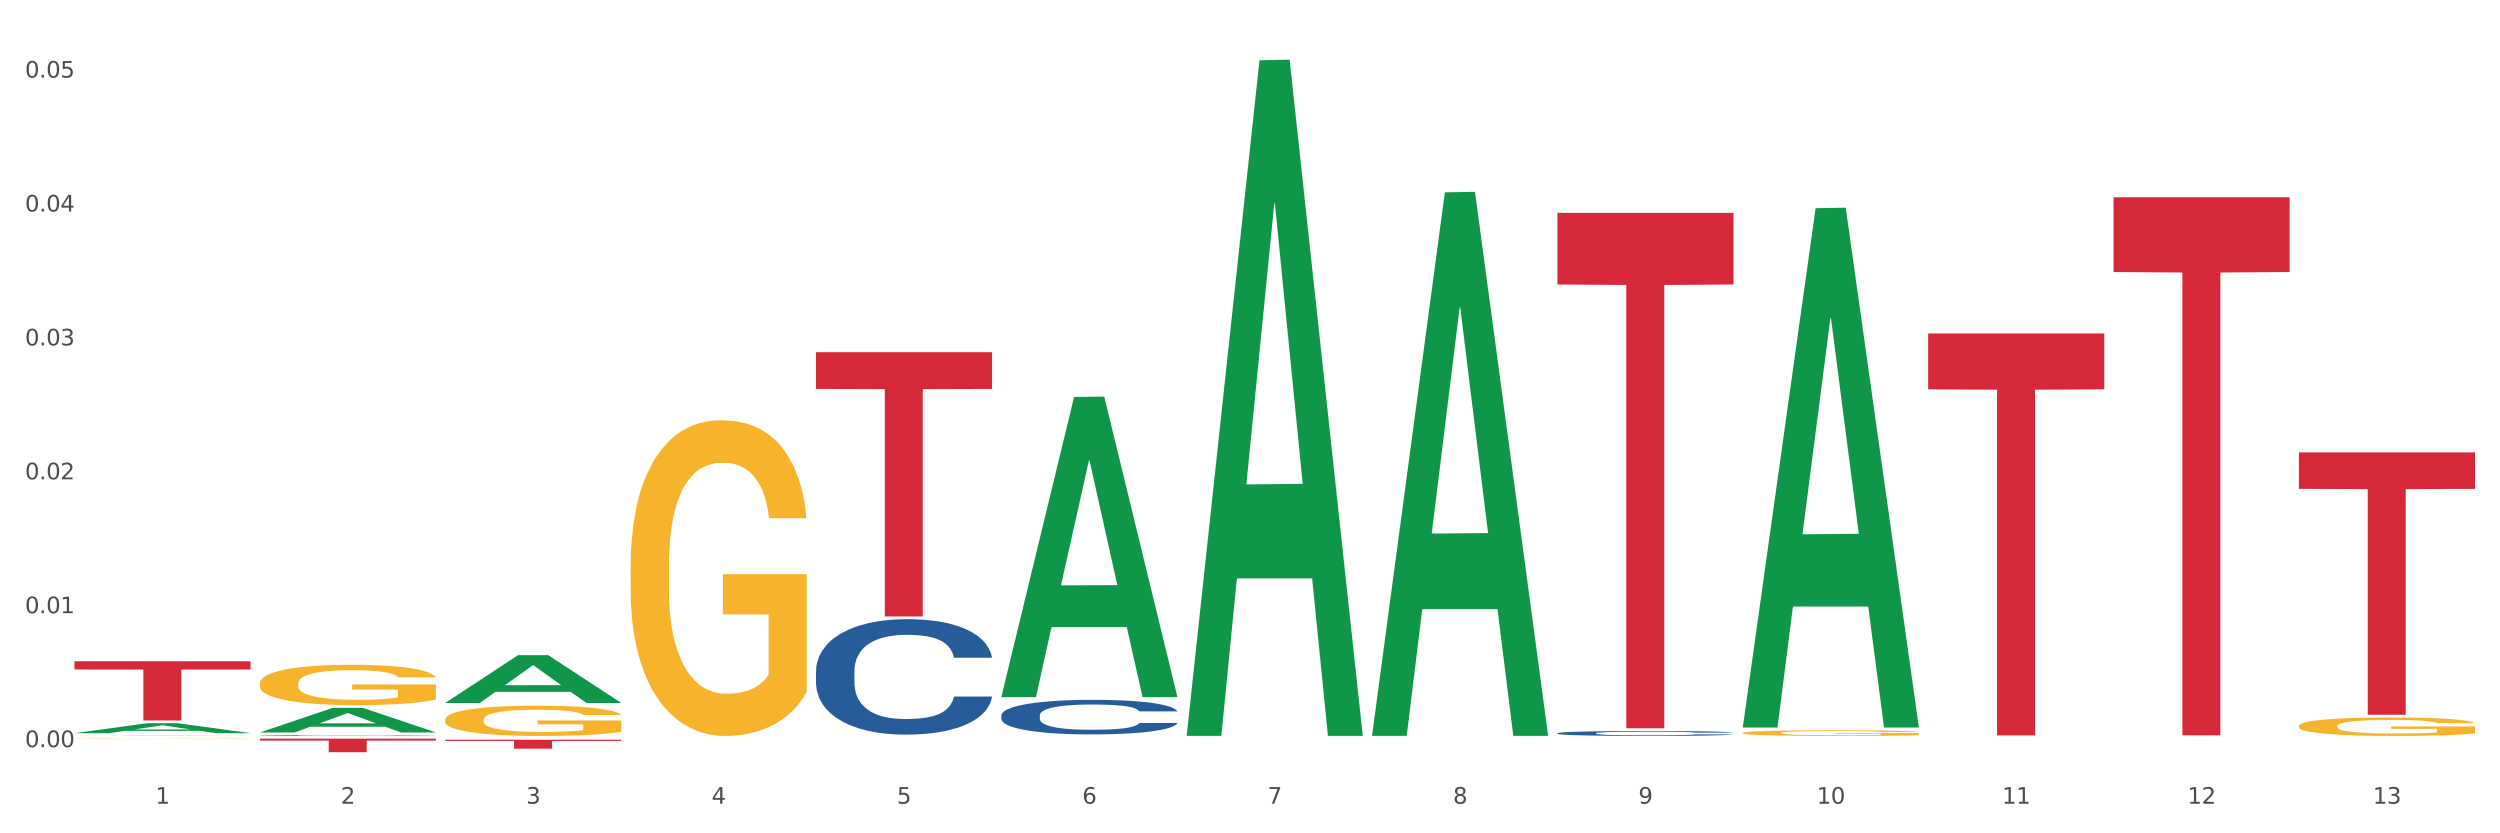 <?xml version="1.0" encoding="utf-8" standalone="no"?>
<!DOCTYPE svg PUBLIC "-//W3C//DTD SVG 1.1//EN"
  "http://www.w3.org/Graphics/SVG/1.1/DTD/svg11.dtd">
<svg xmlns:xlink="http://www.w3.org/1999/xlink" width="1080pt" height="360pt" viewBox="0 0 1080 360" xmlns="http://www.w3.org/2000/svg" version="1.1">
 <rect x="0" y="0" width="1080" height="360" fill="#333333" stroke="none"/>
 <defs>
  <style type="text/css">*{stroke-linejoin: round; stroke-linecap: butt}</style>
 </defs>
 <g id="figure_1">
  <g id="patch_1">
   <path d="M 0 360 
L 1080 360 
L 1080 0 
L 0 0 
z
" style="fill: #ffffff; stroke: #ffffff; stroke-linejoin: miter"/>
  </g>
  <g id="axes_1">
   <g id="matplotlib.axis_1">
    <g id="xtick_1">
     <g id="text_1">
      <!-- 1 -->
      <g style="fill: #4d4d4d" transform="translate(67.159 347.204) scale(0.096 -0.096)">
       <defs>
        <path id="DejaVuSans-31" d="M 794 531 
L 1825 531 
L 1825 4091 
L 703 3866 
L 703 4441 
L 1819 4666 
L 2450 4666 
L 2450 531 
L 3481 531 
L 3481 0 
L 794 0 
L 794 531 
z
" transform="scale(0.016)"/>
       </defs>
       <use xlink:href="#DejaVuSans-31"/>
      </g>
     </g>
    </g>
    <g id="xtick_2">
     <g id="text_2">
      <!-- 2 -->
      <g style="fill: #4d4d4d" transform="translate(147.238 347.204) scale(0.096 -0.096)">
       <defs>
        <path id="DejaVuSans-32" d="M 1228 531 
L 3431 531 
L 3431 0 
L 469 0 
L 469 531 
Q 828 903 1448 1529 
Q 2069 2156 2228 2338 
Q 2531 2678 2651 2914 
Q 2772 3150 2772 3378 
Q 2772 3750 2511 3984 
Q 2250 4219 1831 4219 
Q 1534 4219 1204 4116 
Q 875 4013 500 3803 
L 500 4441 
Q 881 4594 1212 4672 
Q 1544 4750 1819 4750 
Q 2544 4750 2975 4387 
Q 3406 4025 3406 3419 
Q 3406 3131 3298 2873 
Q 3191 2616 2906 2266 
Q 2828 2175 2409 1742 
Q 1991 1309 1228 531 
z
" transform="scale(0.016)"/>
       </defs>
       <use xlink:href="#DejaVuSans-32"/>
      </g>
     </g>
    </g>
    <g id="xtick_3">
     <g id="text_3">
      <!-- 3 -->
      <g style="fill: #4d4d4d" transform="translate(227.317 347.204) scale(0.096 -0.096)">
       <defs>
        <path id="DejaVuSans-33" d="M 2597 2516 
Q 3050 2419 3304 2112 
Q 3559 1806 3559 1356 
Q 3559 666 3084 287 
Q 2609 -91 1734 -91 
Q 1441 -91 1130 -33 
Q 819 25 488 141 
L 488 750 
Q 750 597 1062 519 
Q 1375 441 1716 441 
Q 2309 441 2620 675 
Q 2931 909 2931 1356 
Q 2931 1769 2642 2001 
Q 2353 2234 1838 2234 
L 1294 2234 
L 1294 2753 
L 1863 2753 
Q 2328 2753 2575 2939 
Q 2822 3125 2822 3475 
Q 2822 3834 2567 4026 
Q 2313 4219 1838 4219 
Q 1578 4219 1281 4162 
Q 984 4106 628 3988 
L 628 4550 
Q 988 4650 1302 4700 
Q 1616 4750 1894 4750 
Q 2613 4750 3031 4423 
Q 3450 4097 3450 3541 
Q 3450 3153 3228 2886 
Q 3006 2619 2597 2516 
z
" transform="scale(0.016)"/>
       </defs>
       <use xlink:href="#DejaVuSans-33"/>
      </g>
     </g>
    </g>
    <g id="xtick_4">
     <g id="text_4">
      <!-- 4 -->
      <g style="fill: #4d4d4d" transform="translate(307.396 347.204) scale(0.096 -0.096)">
       <defs>
        <path id="DejaVuSans-34" d="M 2419 4116 
L 825 1625 
L 2419 1625 
L 2419 4116 
z
M 2253 4666 
L 3047 4666 
L 3047 1625 
L 3713 1625 
L 3713 1100 
L 3047 1100 
L 3047 0 
L 2419 0 
L 2419 1100 
L 313 1100 
L 313 1709 
L 2253 4666 
z
" transform="scale(0.016)"/>
       </defs>
       <use xlink:href="#DejaVuSans-34"/>
      </g>
     </g>
    </g>
    <g id="xtick_5">
     <g id="text_5">
      <!-- 5 -->
      <g style="fill: #4d4d4d" transform="translate(387.475 347.204) scale(0.096 -0.096)">
       <defs>
        <path id="DejaVuSans-35" d="M 691 4666 
L 3169 4666 
L 3169 4134 
L 1269 4134 
L 1269 2991 
Q 1406 3038 1543 3061 
Q 1681 3084 1819 3084 
Q 2600 3084 3056 2656 
Q 3513 2228 3513 1497 
Q 3513 744 3044 326 
Q 2575 -91 1722 -91 
Q 1428 -91 1123 -41 
Q 819 9 494 109 
L 494 744 
Q 775 591 1075 516 
Q 1375 441 1709 441 
Q 2250 441 2565 725 
Q 2881 1009 2881 1497 
Q 2881 1984 2565 2268 
Q 2250 2553 1709 2553 
Q 1456 2553 1204 2497 
Q 953 2441 691 2322 
L 691 4666 
z
" transform="scale(0.016)"/>
       </defs>
       <use xlink:href="#DejaVuSans-35"/>
      </g>
     </g>
    </g>
    <g id="xtick_6">
     <g id="text_6">
      <!-- 6 -->
      <g style="fill: #4d4d4d" transform="translate(467.554 347.204) scale(0.096 -0.096)">
       <defs>
        <path id="DejaVuSans-36" d="M 2113 2584 
Q 1688 2584 1439 2293 
Q 1191 2003 1191 1497 
Q 1191 994 1439 701 
Q 1688 409 2113 409 
Q 2538 409 2786 701 
Q 3034 994 3034 1497 
Q 3034 2003 2786 2293 
Q 2538 2584 2113 2584 
z
M 3366 4563 
L 3366 3988 
Q 3128 4100 2886 4159 
Q 2644 4219 2406 4219 
Q 1781 4219 1451 3797 
Q 1122 3375 1075 2522 
Q 1259 2794 1537 2939 
Q 1816 3084 2150 3084 
Q 2853 3084 3261 2657 
Q 3669 2231 3669 1497 
Q 3669 778 3244 343 
Q 2819 -91 2113 -91 
Q 1303 -91 875 529 
Q 447 1150 447 2328 
Q 447 3434 972 4092 
Q 1497 4750 2381 4750 
Q 2619 4750 2861 4703 
Q 3103 4656 3366 4563 
z
" transform="scale(0.016)"/>
       </defs>
       <use xlink:href="#DejaVuSans-36"/>
      </g>
     </g>
    </g>
    <g id="xtick_7">
     <g id="text_7">
      <!-- 7 -->
      <g style="fill: #4d4d4d" transform="translate(547.634 347.204) scale(0.096 -0.096)">
       <defs>
        <path id="DejaVuSans-37" d="M 525 4666 
L 3525 4666 
L 3525 4397 
L 1831 0 
L 1172 0 
L 2766 4134 
L 525 4134 
L 525 4666 
z
" transform="scale(0.016)"/>
       </defs>
       <use xlink:href="#DejaVuSans-37"/>
      </g>
     </g>
    </g>
    <g id="xtick_8">
     <g id="text_8">
      <!-- 8 -->
      <g style="fill: #4d4d4d" transform="translate(627.713 347.204) scale(0.096 -0.096)">
       <defs>
        <path id="DejaVuSans-38" d="M 2034 2216 
Q 1584 2216 1326 1975 
Q 1069 1734 1069 1313 
Q 1069 891 1326 650 
Q 1584 409 2034 409 
Q 2484 409 2743 651 
Q 3003 894 3003 1313 
Q 3003 1734 2745 1975 
Q 2488 2216 2034 2216 
z
M 1403 2484 
Q 997 2584 770 2862 
Q 544 3141 544 3541 
Q 544 4100 942 4425 
Q 1341 4750 2034 4750 
Q 2731 4750 3128 4425 
Q 3525 4100 3525 3541 
Q 3525 3141 3298 2862 
Q 3072 2584 2669 2484 
Q 3125 2378 3379 2068 
Q 3634 1759 3634 1313 
Q 3634 634 3220 271 
Q 2806 -91 2034 -91 
Q 1263 -91 848 271 
Q 434 634 434 1313 
Q 434 1759 690 2068 
Q 947 2378 1403 2484 
z
M 1172 3481 
Q 1172 3119 1398 2916 
Q 1625 2713 2034 2713 
Q 2441 2713 2670 2916 
Q 2900 3119 2900 3481 
Q 2900 3844 2670 4047 
Q 2441 4250 2034 4250 
Q 1625 4250 1398 4047 
Q 1172 3844 1172 3481 
z
" transform="scale(0.016)"/>
       </defs>
       <use xlink:href="#DejaVuSans-38"/>
      </g>
     </g>
    </g>
    <g id="xtick_9">
     <g id="text_9">
      <!-- 9 -->
      <g style="fill: #4d4d4d" transform="translate(707.792 347.204) scale(0.096 -0.096)">
       <defs>
        <path id="DejaVuSans-39" d="M 703 97 
L 703 672 
Q 941 559 1184 500 
Q 1428 441 1663 441 
Q 2288 441 2617 861 
Q 2947 1281 2994 2138 
Q 2813 1869 2534 1725 
Q 2256 1581 1919 1581 
Q 1219 1581 811 2004 
Q 403 2428 403 3163 
Q 403 3881 828 4315 
Q 1253 4750 1959 4750 
Q 2769 4750 3195 4129 
Q 3622 3509 3622 2328 
Q 3622 1225 3098 567 
Q 2575 -91 1691 -91 
Q 1453 -91 1209 -44 
Q 966 3 703 97 
z
M 1959 2075 
Q 2384 2075 2632 2365 
Q 2881 2656 2881 3163 
Q 2881 3666 2632 3958 
Q 2384 4250 1959 4250 
Q 1534 4250 1286 3958 
Q 1038 3666 1038 3163 
Q 1038 2656 1286 2365 
Q 1534 2075 1959 2075 
z
" transform="scale(0.016)"/>
       </defs>
       <use xlink:href="#DejaVuSans-39"/>
      </g>
     </g>
    </g>
    <g id="xtick_10">
     <g id="text_10">
      <!-- 10 -->
      <g style="fill: #4d4d4d" transform="translate(784.817 347.204) scale(0.096 -0.096)">
       <defs>
        <path id="DejaVuSans-30" d="M 2034 4250 
Q 1547 4250 1301 3770 
Q 1056 3291 1056 2328 
Q 1056 1369 1301 889 
Q 1547 409 2034 409 
Q 2525 409 2770 889 
Q 3016 1369 3016 2328 
Q 3016 3291 2770 3770 
Q 2525 4250 2034 4250 
z
M 2034 4750 
Q 2819 4750 3233 4129 
Q 3647 3509 3647 2328 
Q 3647 1150 3233 529 
Q 2819 -91 2034 -91 
Q 1250 -91 836 529 
Q 422 1150 422 2328 
Q 422 3509 836 4129 
Q 1250 4750 2034 4750 
z
" transform="scale(0.016)"/>
       </defs>
       <use xlink:href="#DejaVuSans-31"/>
       <use xlink:href="#DejaVuSans-30" transform="translate(63.623 0)"/>
      </g>
     </g>
    </g>
    <g id="xtick_11">
     <g id="text_11">
      <!-- 11 -->
      <g style="fill: #4d4d4d" transform="translate(864.896 347.204) scale(0.096 -0.096)">
       <use xlink:href="#DejaVuSans-31"/>
       <use xlink:href="#DejaVuSans-31" transform="translate(63.623 0)"/>
      </g>
     </g>
    </g>
    <g id="xtick_12">
     <g id="text_12">
      <!-- 12 -->
      <g style="fill: #4d4d4d" transform="translate(944.975 347.204) scale(0.096 -0.096)">
       <use xlink:href="#DejaVuSans-31"/>
       <use xlink:href="#DejaVuSans-32" transform="translate(63.623 0)"/>
      </g>
     </g>
    </g>
    <g id="xtick_13">
     <g id="text_13">
      <!-- 13 -->
      <g style="fill: #4d4d4d" transform="translate(1025.054 347.204) scale(0.096 -0.096)">
       <use xlink:href="#DejaVuSans-31"/>
       <use xlink:href="#DejaVuSans-33" transform="translate(63.623 0)"/>
      </g>
     </g>
    </g>
    <g id="xtick_14"/>
    <g id="xtick_15"/>
    <g id="xtick_16"/>
    <g id="xtick_17"/>
    <g id="xtick_18"/>
    <g id="xtick_19"/>
    <g id="xtick_20"/>
    <g id="xtick_21"/>
    <g id="xtick_22"/>
    <g id="xtick_23"/>
    <g id="xtick_24"/>
    <g id="xtick_25"/>
   </g>
   <g id="matplotlib.axis_2">
    <g id="ytick_1">
     <g id="text_14">
      <!-- 0.00 -->
      <g style="fill: #4d4d4d" transform="translate(10.8 322.761) scale(0.096 -0.096)">
       <defs>
        <path id="DejaVuSans-2e" d="M 684 794 
L 1344 794 
L 1344 0 
L 684 0 
L 684 794 
z
" transform="scale(0.016)"/>
       </defs>
       <use xlink:href="#DejaVuSans-30"/>
       <use xlink:href="#DejaVuSans-2e" transform="translate(63.623 0)"/>
       <use xlink:href="#DejaVuSans-30" transform="translate(95.41 0)"/>
       <use xlink:href="#DejaVuSans-30" transform="translate(159.033 0)"/>
      </g>
     </g>
    </g>
    <g id="ytick_2">
     <g id="text_15">
      <!-- 0.01 -->
      <g style="fill: #4d4d4d" transform="translate(10.8 264.915) scale(0.096 -0.096)">
       <use xlink:href="#DejaVuSans-30"/>
       <use xlink:href="#DejaVuSans-2e" transform="translate(63.623 0)"/>
       <use xlink:href="#DejaVuSans-30" transform="translate(95.41 0)"/>
       <use xlink:href="#DejaVuSans-31" transform="translate(159.033 0)"/>
      </g>
     </g>
    </g>
    <g id="ytick_3">
     <g id="text_16">
      <!-- 0.02 -->
      <g style="fill: #4d4d4d" transform="translate(10.8 207.07) scale(0.096 -0.096)">
       <use xlink:href="#DejaVuSans-30"/>
       <use xlink:href="#DejaVuSans-2e" transform="translate(63.623 0)"/>
       <use xlink:href="#DejaVuSans-30" transform="translate(95.41 0)"/>
       <use xlink:href="#DejaVuSans-32" transform="translate(159.033 0)"/>
      </g>
     </g>
    </g>
    <g id="ytick_4">
     <g id="text_17">
      <!-- 0.03 -->
      <g style="fill: #4d4d4d" transform="translate(10.8 149.225) scale(0.096 -0.096)">
       <use xlink:href="#DejaVuSans-30"/>
       <use xlink:href="#DejaVuSans-2e" transform="translate(63.623 0)"/>
       <use xlink:href="#DejaVuSans-30" transform="translate(95.41 0)"/>
       <use xlink:href="#DejaVuSans-33" transform="translate(159.033 0)"/>
      </g>
     </g>
    </g>
    <g id="ytick_5">
     <g id="text_18">
      <!-- 0.04 -->
      <g style="fill: #4d4d4d" transform="translate(10.8 91.379) scale(0.096 -0.096)">
       <use xlink:href="#DejaVuSans-30"/>
       <use xlink:href="#DejaVuSans-2e" transform="translate(63.623 0)"/>
       <use xlink:href="#DejaVuSans-30" transform="translate(95.41 0)"/>
       <use xlink:href="#DejaVuSans-34" transform="translate(159.033 0)"/>
      </g>
     </g>
    </g>
    <g id="ytick_6">
     <g id="text_19">
      <!-- 0.05 -->
      <g style="fill: #4d4d4d" transform="translate(10.8 33.534) scale(0.096 -0.096)">
       <use xlink:href="#DejaVuSans-30"/>
       <use xlink:href="#DejaVuSans-2e" transform="translate(63.623 0)"/>
       <use xlink:href="#DejaVuSans-30" transform="translate(95.41 0)"/>
       <use xlink:href="#DejaVuSans-35" transform="translate(159.033 0)"/>
      </g>
     </g>
    </g>
    <g id="ytick_7"/>
    <g id="ytick_8"/>
    <g id="ytick_9"/>
    <g id="ytick_10"/>
    <g id="ytick_11"/>
   </g>
   <g id="PolyCollection_1">
    <path d="M 32.175 316.726 
L 32.253 316.722 
L 63.625 312.416 
L 76.644 312.412 
L 108.25 316.734 
L 93.192 316.734 
L 86.369 315.727 
L 53.978 315.727 
L 53.743 315.744 
L 47.155 316.734 
L 32.175 316.734 
L 32.175 316.726 
L 58.056 315.127 
L 82.291 315.123 
L 70.291 313.333 
L 70.134 313.325 
L 69.977 313.337 
L 57.978 315.123 
L 58.056 315.127 
L 32.175 316.726 
z
" clip-path="url(#p68b2598560)" style="fill: #109648"/>
    <path d="M 112.254 317.755 
L 112.344 317.755 
L 112.344 317.746 
L 112.614 317.734 
L 113.603 317.713 
L 114.862 317.697 
L 117.02 317.678 
L 118.189 317.67 
L 119.718 317.661 
L 122.865 317.646 
L 126.462 317.634 
L 128.98 317.627 
L 130.868 317.623 
L 135.095 317.615 
L 137.523 317.612 
L 140.04 317.609 
L 142.199 317.607 
L 145.796 317.605 
L 148.673 317.604 
L 152 317.604 
L 154.788 317.604 
L 158.475 317.605 
L 163.87 317.609 
L 165.938 317.611 
L 168.726 317.615 
L 171.604 317.62 
L 173.942 317.625 
L 176.639 317.632 
L 179.427 317.641 
L 182.125 317.653 
L 184.013 317.663 
L 185.542 317.675 
L 186.891 317.689 
L 187.88 317.704 
L 188.329 317.716 
L 171.873 317.716 
L 171.424 317.705 
L 170.525 317.693 
L 169.625 317.684 
L 168.636 317.678 
L 167.107 317.67 
L 165.759 317.665 
L 163.51 317.659 
L 161.442 317.655 
L 159.734 317.653 
L 157.665 317.651 
L 153.259 317.65 
L 150.112 317.65 
L 148.134 317.65 
L 145.706 317.652 
L 143.637 317.654 
L 141.209 317.658 
L 139.321 317.662 
L 137.433 317.667 
L 136.354 317.671 
L 134.735 317.677 
L 133.656 317.683 
L 132.217 317.692 
L 131.408 317.699 
L 129.969 317.717 
L 129.34 317.729 
L 129.07 317.738 
L 128.89 317.748 
L 128.89 317.796 
L 129.43 317.818 
L 129.879 317.827 
L 130.599 317.837 
L 131.947 317.851 
L 133.926 317.864 
L 135.994 317.873 
L 137.702 317.879 
L 139.321 317.884 
L 140.94 317.887 
L 142.918 317.89 
L 144.537 317.892 
L 146.965 317.894 
L 149.842 317.895 
L 152.09 317.895 
L 156.676 317.893 
L 158.745 317.892 
L 160.723 317.889 
L 162.881 317.886 
L 164.59 317.882 
L 165.579 317.88 
L 167.197 317.874 
L 168.456 317.868 
L 169.535 317.861 
L 170.255 317.854 
L 171.064 317.845 
L 171.694 317.835 
L 171.873 317.829 
L 188.329 317.829 
L 187.97 317.84 
L 187.34 317.851 
L 186.081 317.865 
L 185.092 317.874 
L 183.563 317.884 
L 181.945 317.892 
L 179.697 317.902 
L 177.628 317.909 
L 175.47 317.915 
L 173.132 317.921 
L 168.906 317.928 
L 167.377 317.931 
L 164.14 317.934 
L 161.622 317.936 
L 157.935 317.939 
L 154.158 317.94 
L 150.202 317.94 
L 146.695 317.939 
L 142.828 317.938 
L 140.4 317.936 
L 137.702 317.933 
L 134.555 317.929 
L 131.588 317.924 
L 128.8 317.917 
L 126.192 317.91 
L 123.764 317.902 
L 120.617 317.889 
L 118.279 317.876 
L 116.57 317.864 
L 115.401 317.854 
L 114.232 317.841 
L 113.603 317.832 
L 112.614 317.811 
L 112.254 317.791 
L 112.254 317.755 
z
" clip-path="url(#p68b2598560)" style="fill: #255c99"/>
    <path d="M 672.808 91.957 
L 748.883 91.957 
L 748.883 122.899 
L 718.958 123.109 
L 718.958 314.616 
L 702.553 314.616 
L 702.553 123.109 
L 672.808 122.899 
L 672.808 92.166 
L 672.808 91.957 
z
" clip-path="url(#p68b2598560)" style="fill: #d62839"/>
    <path d="M 352.492 152.138 
L 428.567 152.138 
L 428.567 168.003 
L 398.641 168.11 
L 398.641 266.306 
L 382.237 266.306 
L 382.237 168.11 
L 352.492 168.003 
L 352.492 152.245 
L 352.492 152.138 
z
" clip-path="url(#p68b2598560)" style="fill: #d62839"/>
    <path d="M 192.333 319.556 
L 268.408 319.556 
L 268.408 320.092 
L 238.483 320.096 
L 238.483 323.417 
L 222.078 323.417 
L 222.078 320.096 
L 192.333 320.092 
L 192.333 319.559 
L 192.333 319.556 
z
" clip-path="url(#p68b2598560)" style="fill: #d62839"/>
    <path d="M 112.254 319.113 
L 188.329 319.113 
L 188.329 319.925 
L 158.404 319.93 
L 158.404 324.95 
L 141.999 324.95 
L 141.999 319.93 
L 112.254 319.925 
L 112.254 319.119 
L 112.254 319.113 
z
" clip-path="url(#p68b2598560)" style="fill: #d62839"/>
    <path d="M 32.175 285.668 
L 108.25 285.668 
L 108.25 289.221 
L 78.325 289.245 
L 78.325 311.238 
L 61.92 311.238 
L 61.92 289.245 
L 32.175 289.221 
L 32.175 285.692 
L 32.175 285.668 
z
" clip-path="url(#p68b2598560)" style="fill: #d62839"/>
    <path d="M 993.125 313.638 
L 993.215 313.631 
L 993.215 313.368 
L 993.394 313.142 
L 994.292 312.594 
L 995.64 312.141 
L 996.628 311.9 
L 997.616 311.703 
L 998.783 311.506 
L 1000.22 311.301 
L 1002.825 311.002 
L 1004.442 310.848 
L 1006.418 310.688 
L 1010.01 310.454 
L 1012.615 310.322 
L 1015.31 310.213 
L 1019.711 310.081 
L 1022.585 310.023 
L 1025.639 309.979 
L 1029.321 309.95 
L 1032.105 309.943 
L 1038.213 309.965 
L 1043.422 310.03 
L 1045.937 310.081 
L 1049.171 310.169 
L 1050.877 310.228 
L 1053.662 310.344 
L 1056.536 310.498 
L 1058.512 310.629 
L 1061.476 310.878 
L 1063.721 311.126 
L 1065.787 311.433 
L 1066.865 311.644 
L 1067.673 311.842 
L 1068.392 312.068 
L 1069.11 312.426 
L 1052.943 312.426 
L 1052.314 312.17 
L 1051.326 311.929 
L 1049.889 311.696 
L 1048.632 311.549 
L 1046.476 311.367 
L 1044.5 311.25 
L 1042.434 311.162 
L 1039.92 311.089 
L 1037.944 311.053 
L 1035.159 311.024 
L 1029.68 311.031 
L 1025.998 311.089 
L 1023.483 311.162 
L 1021.866 311.228 
L 1020.429 311.301 
L 1018.813 311.403 
L 1016.926 311.557 
L 1015.579 311.696 
L 1014.232 311.871 
L 1013.154 312.046 
L 1012.166 312.251 
L 1011.358 312.47 
L 1010.729 312.696 
L 1010.19 312.974 
L 1009.741 313.434 
L 1009.741 314.434 
L 1009.921 314.661 
L 1010.37 314.96 
L 1010.909 315.187 
L 1011.807 315.457 
L 1012.615 315.639 
L 1014.142 315.902 
L 1015.849 316.121 
L 1017.196 316.26 
L 1018.543 316.377 
L 1020.878 316.538 
L 1023.483 316.669 
L 1025.728 316.75 
L 1028.782 316.823 
L 1030.848 316.852 
L 1032.644 316.866 
L 1037.045 316.866 
L 1040.189 316.845 
L 1043.692 316.793 
L 1046.386 316.728 
L 1048.632 316.647 
L 1051.147 316.516 
L 1052.763 316.392 
L 1052.763 314.865 
L 1033.004 314.858 
L 1033.004 313.843 
L 1069.2 313.843 
L 1069.2 316.823 
L 1067.673 316.976 
L 1065.967 317.115 
L 1064.17 317.239 
L 1061.476 317.392 
L 1058.242 317.538 
L 1055.368 317.641 
L 1052.314 317.728 
L 1048.722 317.809 
L 1044.051 317.882 
L 1041.177 317.911 
L 1037.584 317.933 
L 1033.363 317.94 
L 1029.68 317.925 
L 1026.088 317.889 
L 1022.315 317.823 
L 1018.633 317.728 
L 1015.849 317.633 
L 1013.064 317.516 
L 1010.1 317.363 
L 1007.765 317.217 
L 1005.969 317.086 
L 1003.993 316.918 
L 1001.837 316.698 
L 1000.22 316.501 
L 998.783 316.297 
L 997.256 316.034 
L 996.179 315.807 
L 995.101 315.523 
L 994.472 315.311 
L 993.754 314.982 
L 993.215 314.522 
L 993.125 313.638 
z
" clip-path="url(#p68b2598560)" style="fill: #f7b32b"/>
    <path d="M 752.887 316.616 
L 752.977 316.614 
L 752.977 316.533 
L 753.157 316.464 
L 754.055 316.295 
L 755.402 316.156 
L 756.39 316.082 
L 757.378 316.021 
L 758.546 315.96 
L 759.983 315.897 
L 762.588 315.805 
L 764.204 315.758 
L 766.18 315.709 
L 769.773 315.637 
L 772.378 315.596 
L 775.072 315.563 
L 779.473 315.522 
L 782.347 315.504 
L 785.401 315.491 
L 789.084 315.482 
L 791.868 315.479 
L 797.976 315.486 
L 803.185 315.506 
L 805.7 315.522 
L 808.933 315.549 
L 810.64 315.567 
L 813.424 315.603 
L 816.298 315.65 
L 818.274 315.691 
L 821.238 315.767 
L 823.484 315.843 
L 825.549 315.938 
L 826.627 316.003 
L 827.436 316.064 
L 828.154 316.133 
L 828.873 316.243 
L 812.706 316.243 
L 812.077 316.165 
L 811.089 316.091 
L 809.652 316.019 
L 808.394 315.974 
L 806.239 315.918 
L 804.263 315.882 
L 802.197 315.855 
L 799.682 315.832 
L 797.706 315.821 
L 794.922 315.812 
L 789.443 315.814 
L 785.76 315.832 
L 783.246 315.855 
L 781.629 315.875 
L 780.192 315.897 
L 778.575 315.929 
L 776.689 315.976 
L 775.342 316.019 
L 773.994 316.073 
L 772.917 316.127 
L 771.929 316.189 
L 771.12 316.257 
L 770.492 316.327 
L 769.953 316.412 
L 769.504 316.554 
L 769.504 316.861 
L 769.683 316.931 
L 770.132 317.023 
L 770.671 317.093 
L 771.569 317.176 
L 772.378 317.232 
L 773.905 317.313 
L 775.611 317.381 
L 776.958 317.423 
L 778.306 317.459 
L 780.641 317.509 
L 783.246 317.549 
L 785.491 317.574 
L 788.545 317.596 
L 790.611 317.605 
L 792.407 317.61 
L 796.808 317.61 
L 799.952 317.603 
L 803.454 317.587 
L 806.149 317.567 
L 808.394 317.542 
L 810.909 317.502 
L 812.526 317.464 
L 812.526 316.994 
L 792.766 316.992 
L 792.766 316.679 
L 828.963 316.679 
L 828.963 317.596 
L 827.436 317.643 
L 825.729 317.686 
L 823.933 317.724 
L 821.238 317.772 
L 818.005 317.816 
L 815.131 317.848 
L 812.077 317.875 
L 808.484 317.9 
L 803.814 317.922 
L 800.94 317.931 
L 797.347 317.938 
L 793.125 317.94 
L 789.443 317.936 
L 785.85 317.924 
L 782.078 317.904 
L 778.395 317.875 
L 775.611 317.846 
L 772.827 317.81 
L 769.863 317.763 
L 767.528 317.718 
L 765.731 317.677 
L 763.755 317.625 
L 761.6 317.558 
L 759.983 317.497 
L 758.546 317.434 
L 757.019 317.354 
L 755.941 317.284 
L 754.863 317.196 
L 754.235 317.131 
L 753.516 317.03 
L 752.977 316.888 
L 752.887 316.616 
z
" clip-path="url(#p68b2598560)" style="fill: #f7b32b"/>
    <path d="M 272.412 244.562 
L 272.502 244.437 
L 272.502 239.952 
L 272.682 236.09 
L 273.58 226.747 
L 274.927 219.023 
L 275.915 214.912 
L 276.903 211.548 
L 278.071 208.184 
L 279.508 204.696 
L 282.113 199.588 
L 283.729 196.972 
L 285.705 194.231 
L 289.298 190.245 
L 291.903 188.002 
L 294.597 186.134 
L 298.998 183.891 
L 301.873 182.894 
L 304.926 182.147 
L 308.609 181.649 
L 311.393 181.524 
L 317.501 181.898 
L 322.71 183.019 
L 325.225 183.891 
L 328.458 185.386 
L 330.165 186.383 
L 332.949 188.376 
L 335.823 190.992 
L 337.799 193.235 
L 340.763 197.47 
L 343.009 201.706 
L 345.075 206.939 
L 346.152 210.551 
L 346.961 213.915 
L 347.679 217.777 
L 348.398 223.882 
L 332.231 223.882 
L 331.602 219.521 
L 330.614 215.41 
L 329.177 211.423 
L 327.919 208.932 
L 325.764 205.817 
L 323.788 203.824 
L 321.722 202.329 
L 319.207 201.083 
L 317.231 200.46 
L 314.447 199.962 
L 308.968 200.087 
L 305.286 201.083 
L 302.771 202.329 
L 301.154 203.45 
L 299.717 204.696 
L 298.1 206.44 
L 296.214 209.056 
L 294.867 211.423 
L 293.52 214.413 
L 292.442 217.403 
L 291.454 220.892 
L 290.645 224.629 
L 290.017 228.491 
L 289.478 233.225 
L 289.029 241.074 
L 289.029 258.141 
L 289.208 262.003 
L 289.657 267.111 
L 290.196 270.973 
L 291.094 275.583 
L 291.903 278.697 
L 293.43 283.182 
L 295.136 286.919 
L 296.483 289.286 
L 297.831 291.28 
L 300.166 294.021 
L 302.771 296.263 
L 305.016 297.633 
L 308.07 298.879 
L 310.136 299.378 
L 311.932 299.627 
L 316.333 299.627 
L 319.477 299.253 
L 322.98 298.381 
L 325.674 297.26 
L 327.919 295.889 
L 330.434 293.647 
L 332.051 291.529 
L 332.051 265.492 
L 312.291 265.367 
L 312.291 248.05 
L 348.488 248.05 
L 348.488 298.879 
L 346.961 301.495 
L 345.254 303.862 
L 343.458 305.98 
L 340.763 308.597 
L 337.53 311.088 
L 334.656 312.832 
L 331.602 314.327 
L 328.009 315.698 
L 323.339 316.943 
L 320.465 317.442 
L 316.872 317.815 
L 312.651 317.94 
L 308.968 317.691 
L 305.375 317.068 
L 301.603 315.947 
L 297.921 314.327 
L 295.136 312.708 
L 292.352 310.714 
L 289.388 308.098 
L 287.053 305.607 
L 285.256 303.364 
L 283.28 300.499 
L 281.125 296.761 
L 279.508 293.398 
L 278.071 289.909 
L 276.544 285.424 
L 275.466 281.562 
L 274.388 276.704 
L 273.76 273.091 
L 273.041 267.485 
L 272.502 259.636 
L 272.412 244.562 
z
" clip-path="url(#p68b2598560)" style="fill: #f7b32b"/>
    <path d="M 192.333 310.906 
L 192.423 310.894 
L 192.423 310.464 
L 192.603 310.093 
L 193.501 309.198 
L 194.848 308.457 
L 195.836 308.063 
L 196.824 307.741 
L 197.992 307.418 
L 199.429 307.084 
L 202.034 306.594 
L 203.65 306.343 
L 205.626 306.08 
L 209.219 305.698 
L 211.824 305.483 
L 214.518 305.304 
L 218.919 305.089 
L 221.793 304.994 
L 224.847 304.922 
L 228.53 304.874 
L 231.314 304.862 
L 237.422 304.898 
L 242.631 305.006 
L 245.146 305.089 
L 248.379 305.232 
L 250.086 305.328 
L 252.87 305.519 
L 255.744 305.77 
L 257.72 305.985 
L 260.684 306.391 
L 262.93 306.797 
L 264.995 307.299 
L 266.073 307.645 
L 266.882 307.967 
L 267.6 308.338 
L 268.319 308.923 
L 252.152 308.923 
L 251.523 308.505 
L 250.535 308.111 
L 249.098 307.729 
L 247.84 307.49 
L 245.685 307.191 
L 243.709 307 
L 241.643 306.857 
L 239.128 306.737 
L 237.152 306.678 
L 234.368 306.63 
L 228.889 306.642 
L 225.206 306.737 
L 222.692 306.857 
L 221.075 306.964 
L 219.638 307.084 
L 218.021 307.251 
L 216.135 307.502 
L 214.788 307.729 
L 213.44 308.015 
L 212.363 308.302 
L 211.375 308.636 
L 210.566 308.995 
L 209.937 309.365 
L 209.399 309.819 
L 208.949 310.571 
L 208.949 312.207 
L 209.129 312.578 
L 209.578 313.067 
L 210.117 313.437 
L 211.015 313.879 
L 211.824 314.178 
L 213.351 314.608 
L 215.057 314.966 
L 216.404 315.193 
L 217.752 315.384 
L 220.087 315.647 
L 222.692 315.862 
L 224.937 315.993 
L 227.991 316.113 
L 230.057 316.161 
L 231.853 316.184 
L 236.254 316.184 
L 239.398 316.149 
L 242.9 316.065 
L 245.595 315.958 
L 247.84 315.826 
L 250.355 315.611 
L 251.972 315.408 
L 251.972 312.912 
L 232.212 312.9 
L 232.212 311.24 
L 268.408 311.24 
L 268.408 316.113 
L 266.882 316.364 
L 265.175 316.59 
L 263.379 316.794 
L 260.684 317.044 
L 257.451 317.283 
L 254.577 317.45 
L 251.523 317.594 
L 247.93 317.725 
L 243.26 317.845 
L 240.386 317.892 
L 236.793 317.928 
L 232.571 317.94 
L 228.889 317.916 
L 225.296 317.856 
L 221.524 317.749 
L 217.841 317.594 
L 215.057 317.438 
L 212.273 317.247 
L 209.309 316.997 
L 206.974 316.758 
L 205.177 316.543 
L 203.201 316.268 
L 201.046 315.91 
L 199.429 315.587 
L 197.992 315.253 
L 196.465 314.823 
L 195.387 314.453 
L 194.309 313.987 
L 193.681 313.641 
L 192.962 313.103 
L 192.423 312.351 
L 192.333 310.906 
z
" clip-path="url(#p68b2598560)" style="fill: #f7b32b"/>
    <path d="M 112.254 295.248 
L 112.344 295.232 
L 112.344 294.659 
L 112.524 294.165 
L 113.422 292.971 
L 114.769 291.984 
L 115.757 291.458 
L 116.745 291.028 
L 117.913 290.598 
L 119.35 290.152 
L 121.954 289.5 
L 123.571 289.165 
L 125.547 288.815 
L 129.14 288.305 
L 131.744 288.019 
L 134.439 287.78 
L 138.84 287.493 
L 141.714 287.366 
L 144.768 287.27 
L 148.45 287.206 
L 151.235 287.191 
L 157.342 287.238 
L 162.552 287.382 
L 165.067 287.493 
L 168.3 287.684 
L 170.007 287.812 
L 172.791 288.066 
L 175.665 288.401 
L 177.641 288.687 
L 180.605 289.229 
L 182.85 289.77 
L 184.916 290.439 
L 185.994 290.901 
L 186.802 291.331 
L 187.521 291.824 
L 188.24 292.605 
L 172.072 292.605 
L 171.444 292.047 
L 170.456 291.522 
L 169.019 291.012 
L 167.761 290.694 
L 165.606 290.296 
L 163.63 290.041 
L 161.564 289.85 
L 159.049 289.691 
L 157.073 289.611 
L 154.289 289.547 
L 148.81 289.563 
L 145.127 289.691 
L 142.612 289.85 
L 140.996 289.993 
L 139.559 290.152 
L 137.942 290.375 
L 136.056 290.71 
L 134.708 291.012 
L 133.361 291.395 
L 132.283 291.777 
L 131.295 292.223 
L 130.487 292.7 
L 129.858 293.194 
L 129.319 293.799 
L 128.87 294.802 
L 128.87 296.984 
L 129.05 297.478 
L 129.499 298.13 
L 130.038 298.624 
L 130.936 299.213 
L 131.744 299.611 
L 133.271 300.185 
L 134.978 300.662 
L 136.325 300.965 
L 137.672 301.22 
L 140.008 301.57 
L 142.612 301.857 
L 144.858 302.032 
L 147.912 302.191 
L 149.977 302.255 
L 151.774 302.287 
L 156.175 302.287 
L 159.318 302.239 
L 162.821 302.127 
L 165.516 301.984 
L 167.761 301.809 
L 170.276 301.522 
L 171.893 301.252 
L 171.893 297.923 
L 152.133 297.908 
L 152.133 295.694 
L 188.329 295.694 
L 188.329 302.191 
L 186.802 302.526 
L 185.096 302.828 
L 183.3 303.099 
L 180.605 303.433 
L 177.372 303.752 
L 174.497 303.975 
L 171.444 304.166 
L 167.851 304.341 
L 163.181 304.5 
L 160.306 304.564 
L 156.714 304.612 
L 152.492 304.628 
L 148.81 304.596 
L 145.217 304.516 
L 141.445 304.373 
L 137.762 304.166 
L 134.978 303.959 
L 132.194 303.704 
L 129.23 303.37 
L 126.894 303.051 
L 125.098 302.764 
L 123.122 302.398 
L 120.966 301.92 
L 119.35 301.49 
L 117.913 301.045 
L 116.386 300.471 
L 115.308 299.978 
L 114.23 299.357 
L 113.601 298.895 
L 112.883 298.178 
L 112.344 297.175 
L 112.254 295.248 
z
" clip-path="url(#p68b2598560)" style="fill: #f7b32b"/>
    <path d="M 32.175 319.194 
L 32.265 319.194 
L 32.265 319.188 
L 32.444 319.183 
L 33.343 319.171 
L 34.69 319.162 
L 35.678 319.156 
L 36.666 319.152 
L 37.833 319.148 
L 39.271 319.143 
L 41.875 319.137 
L 43.492 319.133 
L 45.468 319.13 
L 49.061 319.125 
L 51.665 319.122 
L 54.36 319.119 
L 58.761 319.117 
L 61.635 319.115 
L 64.689 319.114 
L 68.371 319.114 
L 71.156 319.113 
L 77.263 319.114 
L 82.473 319.115 
L 84.988 319.117 
L 88.221 319.118 
L 89.927 319.12 
L 92.712 319.122 
L 95.586 319.126 
L 97.562 319.129 
L 100.526 319.134 
L 102.771 319.139 
L 104.837 319.146 
L 105.915 319.151 
L 106.723 319.155 
L 107.442 319.16 
L 108.16 319.168 
L 91.993 319.168 
L 91.365 319.162 
L 90.377 319.157 
L 88.939 319.152 
L 87.682 319.149 
L 85.526 319.145 
L 83.55 319.142 
L 81.485 319.14 
L 78.97 319.139 
L 76.994 319.138 
L 74.209 319.137 
L 68.731 319.137 
L 65.048 319.139 
L 62.533 319.14 
L 60.917 319.142 
L 59.479 319.143 
L 57.863 319.145 
L 55.977 319.149 
L 54.629 319.152 
L 53.282 319.156 
L 52.204 319.16 
L 51.216 319.164 
L 50.408 319.169 
L 49.779 319.174 
L 49.24 319.18 
L 48.791 319.19 
L 48.791 319.212 
L 48.971 319.217 
L 49.42 319.223 
L 49.959 319.228 
L 50.857 319.234 
L 51.665 319.238 
L 53.192 319.244 
L 54.899 319.249 
L 56.246 319.252 
L 57.593 319.254 
L 59.929 319.258 
L 62.533 319.261 
L 64.779 319.262 
L 67.832 319.264 
L 69.898 319.265 
L 71.695 319.265 
L 76.096 319.265 
L 79.239 319.264 
L 82.742 319.263 
L 85.437 319.262 
L 87.682 319.26 
L 90.197 319.257 
L 91.814 319.255 
L 91.814 319.221 
L 72.054 319.221 
L 72.054 319.199 
L 108.25 319.199 
L 108.25 319.264 
L 106.723 319.267 
L 105.017 319.27 
L 103.22 319.273 
L 100.526 319.276 
L 97.292 319.28 
L 94.418 319.282 
L 91.365 319.284 
L 87.772 319.286 
L 83.101 319.287 
L 80.227 319.288 
L 76.635 319.288 
L 72.413 319.288 
L 68.731 319.288 
L 65.138 319.287 
L 61.366 319.286 
L 57.683 319.284 
L 54.899 319.282 
L 52.114 319.279 
L 49.15 319.276 
L 46.815 319.273 
L 45.019 319.27 
L 43.043 319.266 
L 40.887 319.261 
L 39.271 319.257 
L 37.833 319.252 
L 36.307 319.247 
L 35.229 319.242 
L 34.151 319.236 
L 33.522 319.231 
L 32.804 319.224 
L 32.265 319.214 
L 32.175 319.194 
z
" clip-path="url(#p68b2598560)" style="fill: #f7b32b"/>
    <path d="M 672.808 316.752 
L 672.898 316.75 
L 672.898 316.696 
L 673.168 316.621 
L 674.157 316.484 
L 675.416 316.38 
L 677.574 316.259 
L 678.743 316.208 
L 680.272 316.152 
L 683.419 316.06 
L 687.016 315.981 
L 689.534 315.938 
L 691.422 315.911 
L 695.649 315.862 
L 698.077 315.84 
L 700.595 315.823 
L 702.753 315.811 
L 706.35 315.797 
L 709.227 315.791 
L 712.554 315.79 
L 715.342 315.791 
L 719.029 315.799 
L 724.424 315.823 
L 726.492 315.836 
L 729.28 315.86 
L 732.158 315.891 
L 734.496 315.923 
L 737.193 315.968 
L 739.981 316.026 
L 742.679 316.101 
L 744.567 316.169 
L 746.096 316.242 
L 747.445 316.33 
L 748.434 316.425 
L 748.883 316.506 
L 732.427 316.506 
L 731.978 316.433 
L 731.079 316.355 
L 730.179 316.302 
L 729.19 316.259 
L 727.661 316.21 
L 726.313 316.179 
L 724.065 316.142 
L 721.996 316.118 
L 720.288 316.105 
L 718.22 316.093 
L 713.813 316.081 
L 710.666 316.081 
L 708.688 316.085 
L 706.26 316.095 
L 704.191 316.108 
L 701.764 316.132 
L 699.875 316.157 
L 697.987 316.191 
L 696.908 316.214 
L 695.289 316.257 
L 694.21 316.292 
L 692.771 316.353 
L 691.962 316.396 
L 690.523 316.508 
L 689.894 316.59 
L 689.624 316.647 
L 689.444 316.709 
L 689.444 317.014 
L 689.984 317.151 
L 690.433 317.21 
L 691.153 317.277 
L 692.501 317.363 
L 694.48 317.447 
L 696.548 317.508 
L 698.257 317.545 
L 699.875 317.572 
L 701.494 317.594 
L 703.472 317.613 
L 705.091 317.625 
L 707.519 317.637 
L 710.396 317.643 
L 712.644 317.643 
L 717.23 317.633 
L 719.299 317.623 
L 721.277 317.609 
L 723.435 317.588 
L 725.144 317.564 
L 726.133 317.547 
L 727.751 317.51 
L 729.01 317.47 
L 730.089 317.425 
L 730.809 317.386 
L 731.618 317.328 
L 732.248 317.261 
L 732.427 317.226 
L 748.883 317.226 
L 748.524 317.296 
L 747.894 317.365 
L 746.635 317.457 
L 745.646 317.51 
L 744.117 317.574 
L 742.499 317.629 
L 740.251 317.69 
L 738.183 317.735 
L 736.024 317.774 
L 733.686 317.809 
L 729.46 317.858 
L 727.931 317.872 
L 724.694 317.895 
L 722.176 317.909 
L 718.489 317.922 
L 714.713 317.93 
L 710.756 317.932 
L 707.249 317.928 
L 703.382 317.917 
L 700.954 317.905 
L 698.257 317.887 
L 695.109 317.86 
L 692.142 317.827 
L 689.354 317.787 
L 686.746 317.742 
L 684.318 317.692 
L 681.171 317.607 
L 678.833 317.525 
L 677.125 317.449 
L 675.956 317.384 
L 674.787 317.302 
L 674.157 317.245 
L 673.168 317.108 
L 672.808 316.981 
L 672.808 316.752 
z
" clip-path="url(#p68b2598560)" style="fill: #255c99"/>
    <path d="M 432.571 309.038 
L 432.661 309.025 
L 432.661 308.643 
L 432.93 308.125 
L 433.92 307.17 
L 435.179 306.447 
L 437.337 305.602 
L 438.506 305.247 
L 440.034 304.851 
L 443.182 304.21 
L 446.779 303.665 
L 449.297 303.365 
L 451.185 303.174 
L 455.411 302.833 
L 457.839 302.683 
L 460.357 302.56 
L 462.515 302.478 
L 466.112 302.383 
L 468.99 302.342 
L 472.317 302.328 
L 475.105 302.342 
L 478.791 302.397 
L 484.187 302.56 
L 486.255 302.656 
L 489.043 302.819 
L 491.92 303.038 
L 494.258 303.256 
L 496.956 303.569 
L 499.744 303.979 
L 502.441 304.497 
L 504.33 304.974 
L 505.858 305.479 
L 507.207 306.093 
L 508.196 306.761 
L 508.646 307.32 
L 492.19 307.32 
L 491.74 306.815 
L 490.841 306.27 
L 489.942 305.902 
L 488.953 305.602 
L 487.424 305.261 
L 486.075 305.042 
L 483.827 304.783 
L 481.759 304.62 
L 480.05 304.524 
L 477.982 304.442 
L 473.576 304.36 
L 470.429 304.36 
L 468.45 304.388 
L 466.022 304.456 
L 463.954 304.551 
L 461.526 304.715 
L 459.638 304.892 
L 457.749 305.124 
L 456.67 305.288 
L 455.052 305.588 
L 453.973 305.833 
L 452.534 306.256 
L 451.724 306.556 
L 450.286 307.334 
L 449.656 307.906 
L 449.386 308.302 
L 449.207 308.738 
L 449.207 310.866 
L 449.746 311.821 
L 450.196 312.23 
L 450.915 312.693 
L 452.264 313.294 
L 454.242 313.88 
L 456.311 314.303 
L 458.019 314.562 
L 459.638 314.753 
L 461.256 314.903 
L 463.235 315.039 
L 464.853 315.121 
L 467.281 315.203 
L 470.159 315.244 
L 472.407 315.244 
L 476.993 315.176 
L 479.061 315.107 
L 481.039 315.012 
L 483.198 314.862 
L 484.906 314.698 
L 485.895 314.576 
L 487.514 314.316 
L 488.773 314.044 
L 489.852 313.73 
L 490.571 313.457 
L 491.381 313.048 
L 492.01 312.584 
L 492.19 312.339 
L 508.646 312.339 
L 508.286 312.83 
L 507.657 313.307 
L 506.398 313.948 
L 505.409 314.316 
L 503.88 314.767 
L 502.261 315.148 
L 500.013 315.571 
L 497.945 315.885 
L 495.787 316.158 
L 493.449 316.403 
L 489.222 316.744 
L 487.694 316.84 
L 484.457 317.003 
L 481.939 317.099 
L 478.252 317.194 
L 474.475 317.249 
L 470.518 317.262 
L 467.011 317.235 
L 463.145 317.153 
L 460.717 317.071 
L 458.019 316.949 
L 454.872 316.758 
L 451.904 316.526 
L 449.117 316.253 
L 446.509 315.939 
L 444.081 315.585 
L 440.934 314.998 
L 438.596 314.426 
L 436.887 313.894 
L 435.718 313.444 
L 434.549 312.871 
L 433.92 312.475 
L 432.93 311.521 
L 432.571 310.634 
L 432.571 309.038 
z
" clip-path="url(#p68b2598560)" style="fill: #255c99"/>
    <path d="M 352.492 289.89 
L 352.582 289.845 
L 352.582 288.57 
L 352.851 286.839 
L 353.84 283.65 
L 355.099 281.236 
L 357.258 278.412 
L 358.427 277.227 
L 359.955 275.906 
L 363.103 273.765 
L 366.699 271.943 
L 369.217 270.941 
L 371.106 270.304 
L 375.332 269.165 
L 377.76 268.664 
L 380.278 268.254 
L 382.436 267.98 
L 386.033 267.662 
L 388.911 267.525 
L 392.238 267.479 
L 395.025 267.525 
L 398.712 267.707 
L 404.108 268.254 
L 406.176 268.573 
L 408.963 269.119 
L 411.841 269.848 
L 414.179 270.577 
L 416.877 271.625 
L 419.664 272.991 
L 422.362 274.722 
L 424.25 276.316 
L 425.779 278.002 
L 427.128 280.051 
L 428.117 282.283 
L 428.567 284.151 
L 412.111 284.151 
L 411.661 282.466 
L 410.762 280.644 
L 409.863 279.414 
L 408.874 278.412 
L 407.345 277.273 
L 405.996 276.544 
L 403.748 275.679 
L 401.68 275.132 
L 399.971 274.813 
L 397.903 274.54 
L 393.497 274.266 
L 390.349 274.266 
L 388.371 274.358 
L 385.943 274.585 
L 383.875 274.904 
L 381.447 275.451 
L 379.559 276.043 
L 377.67 276.817 
L 376.591 277.364 
L 374.972 278.366 
L 373.893 279.186 
L 372.455 280.598 
L 371.645 281.6 
L 370.207 284.197 
L 369.577 286.11 
L 369.307 287.431 
L 369.127 288.888 
L 369.127 295.994 
L 369.667 299.183 
L 370.117 300.549 
L 370.836 302.098 
L 372.185 304.102 
L 374.163 306.061 
L 376.231 307.473 
L 377.94 308.339 
L 379.559 308.976 
L 381.177 309.477 
L 383.155 309.933 
L 384.774 310.206 
L 387.202 310.48 
L 390.08 310.616 
L 392.328 310.616 
L 396.914 310.388 
L 398.982 310.161 
L 400.96 309.842 
L 403.118 309.341 
L 404.827 308.794 
L 405.816 308.384 
L 407.435 307.519 
L 408.694 306.608 
L 409.773 305.56 
L 410.492 304.649 
L 411.302 303.283 
L 411.931 301.734 
L 412.111 300.914 
L 428.567 300.914 
L 428.207 302.554 
L 427.578 304.148 
L 426.319 306.289 
L 425.33 307.519 
L 423.801 309.022 
L 422.182 310.297 
L 419.934 311.709 
L 417.866 312.757 
L 415.708 313.668 
L 413.37 314.488 
L 409.143 315.627 
L 407.615 315.946 
L 404.377 316.492 
L 401.86 316.811 
L 398.173 317.13 
L 394.396 317.312 
L 390.439 317.358 
L 386.932 317.267 
L 383.066 316.993 
L 380.638 316.72 
L 377.94 316.31 
L 374.793 315.672 
L 371.825 314.898 
L 369.038 313.987 
L 366.43 312.939 
L 364.002 311.755 
L 360.854 309.796 
L 358.516 307.883 
L 356.808 306.107 
L 355.639 304.603 
L 354.47 302.69 
L 353.84 301.369 
L 352.851 298.181 
L 352.492 295.22 
L 352.492 289.89 
z
" clip-path="url(#p68b2598560)" style="fill: #255c99"/>
    <path d="M 913.046 85.206 
L 989.121 85.206 
L 989.121 117.511 
L 959.196 117.729 
L 959.196 317.666 
L 942.791 317.666 
L 942.791 117.729 
L 913.046 117.511 
L 913.046 85.425 
L 913.046 85.206 
z
" clip-path="url(#p68b2598560)" style="fill: #d62839"/>
    <path d="M 993.125 195.438 
L 1069.2 195.438 
L 1069.2 211.187 
L 1039.275 211.294 
L 1039.275 308.769 
L 1022.87 308.769 
L 1022.87 211.294 
L 993.125 211.187 
L 993.125 195.544 
L 993.125 195.438 
z
" clip-path="url(#p68b2598560)" style="fill: #d62839"/>
    <path d="M 832.967 144.064 
L 909.042 144.064 
L 909.042 168.191 
L 879.116 168.354 
L 879.116 317.678 
L 862.712 317.678 
L 862.712 168.354 
L 832.967 168.191 
L 832.967 144.227 
L 832.967 144.064 
z
" clip-path="url(#p68b2598560)" style="fill: #d62839"/>
    <path d="M 32.175 317.922 
L 32.265 317.922 
L 32.265 317.921 
L 32.535 317.92 
L 33.524 317.918 
L 34.783 317.916 
L 36.941 317.914 
L 38.11 317.914 
L 39.639 317.913 
L 42.786 317.911 
L 46.383 317.91 
L 48.901 317.909 
L 50.789 317.909 
L 55.016 317.908 
L 57.443 317.908 
L 59.961 317.908 
L 62.119 317.908 
L 65.716 317.907 
L 68.594 317.907 
L 71.921 317.907 
L 74.709 317.907 
L 78.396 317.907 
L 83.791 317.908 
L 85.859 317.908 
L 88.647 317.908 
L 91.524 317.909 
L 93.862 317.909 
L 96.56 317.91 
L 99.348 317.911 
L 102.045 317.912 
L 103.934 317.913 
L 105.463 317.914 
L 106.811 317.915 
L 107.801 317.917 
L 108.25 317.918 
L 91.794 317.918 
L 91.345 317.917 
L 90.445 317.916 
L 89.546 317.915 
L 88.557 317.914 
L 87.028 317.914 
L 85.679 317.913 
L 83.431 317.913 
L 81.363 317.912 
L 79.655 317.912 
L 77.586 317.912 
L 73.18 317.912 
L 70.033 317.912 
L 68.054 317.912 
L 65.627 317.912 
L 63.558 317.912 
L 61.13 317.912 
L 59.242 317.913 
L 57.354 317.913 
L 56.274 317.914 
L 54.656 317.914 
L 53.577 317.915 
L 52.138 317.916 
L 51.329 317.916 
L 49.89 317.918 
L 49.26 317.919 
L 48.991 317.92 
L 48.811 317.921 
L 48.811 317.926 
L 49.35 317.928 
L 49.8 317.929 
L 50.519 317.93 
L 51.868 317.931 
L 53.847 317.933 
L 55.915 317.934 
L 57.623 317.934 
L 59.242 317.935 
L 60.861 317.935 
L 62.839 317.935 
L 64.457 317.935 
L 66.885 317.936 
L 69.763 317.936 
L 72.011 317.936 
L 76.597 317.935 
L 78.665 317.935 
L 80.644 317.935 
L 82.802 317.935 
L 84.51 317.934 
L 85.5 317.934 
L 87.118 317.934 
L 88.377 317.933 
L 89.456 317.932 
L 90.176 317.932 
L 90.985 317.931 
L 91.614 317.93 
L 91.794 317.929 
L 108.25 317.929 
L 107.89 317.93 
L 107.261 317.931 
L 106.002 317.933 
L 105.013 317.934 
L 103.484 317.935 
L 101.866 317.935 
L 99.618 317.936 
L 97.549 317.937 
L 95.391 317.938 
L 93.053 317.938 
L 88.827 317.939 
L 87.298 317.939 
L 84.061 317.94 
L 81.543 317.94 
L 77.856 317.94 
L 74.079 317.94 
L 70.123 317.94 
L 66.616 317.94 
L 62.749 317.94 
L 60.321 317.94 
L 57.623 317.939 
L 54.476 317.939 
L 51.509 317.938 
L 48.721 317.938 
L 46.113 317.937 
L 43.685 317.936 
L 40.538 317.935 
L 38.2 317.934 
L 36.491 317.933 
L 35.322 317.932 
L 34.153 317.93 
L 33.524 317.93 
L 32.535 317.927 
L 32.175 317.925 
L 32.175 317.922 
z
" clip-path="url(#p68b2598560)" style="fill: #255c99"/>
    <path d="M 112.254 316.411 
L 112.333 316.401 
L 143.704 305.811 
L 156.723 305.801 
L 188.329 316.43 
L 173.271 316.43 
L 166.448 313.955 
L 134.057 313.955 
L 133.822 313.995 
L 127.234 316.43 
L 112.254 316.43 
L 112.254 316.411 
L 138.135 312.478 
L 162.37 312.468 
L 150.37 308.067 
L 150.213 308.047 
L 150.056 308.077 
L 138.057 312.468 
L 138.135 312.478 
L 112.254 316.411 
z
" clip-path="url(#p68b2598560)" style="fill: #109648"/>
    <path d="M 192.333 303.65 
L 192.412 303.631 
L 223.783 283.031 
L 236.802 283.012 
L 268.408 303.689 
L 253.35 303.689 
L 246.527 298.874 
L 214.136 298.874 
L 213.901 298.952 
L 207.313 303.689 
L 192.333 303.689 
L 192.333 303.65 
L 218.215 296 
L 242.449 295.981 
L 230.449 287.419 
L 230.292 287.38 
L 230.136 287.438 
L 218.136 295.981 
L 218.215 296 
L 192.333 303.65 
z
" clip-path="url(#p68b2598560)" style="fill: #109648"/>
    <path d="M 432.571 300.911 
L 432.649 300.789 
L 464.02 171.459 
L 477.039 171.337 
L 508.646 301.155 
L 493.588 301.155 
L 486.765 270.925 
L 454.374 270.925 
L 454.138 271.413 
L 447.551 301.155 
L 432.571 301.155 
L 432.571 300.911 
L 458.452 252.885 
L 482.686 252.763 
L 470.687 199.007 
L 470.53 198.764 
L 470.373 199.129 
L 458.374 252.763 
L 458.452 252.885 
L 432.571 300.911 
z
" clip-path="url(#p68b2598560)" style="fill: #109648"/>
    <path d="M 752.887 313.884 
L 752.966 313.673 
L 784.337 89.933 
L 797.356 89.722 
L 828.963 314.306 
L 813.904 314.306 
L 807.081 262.009 
L 774.69 262.009 
L 774.455 262.852 
L 767.867 314.306 
L 752.887 314.306 
L 752.887 313.884 
L 778.769 230.799 
L 803.003 230.588 
L 791.003 137.591 
L 790.847 137.169 
L 790.69 137.802 
L 778.69 230.588 
L 778.769 230.799 
L 752.887 313.884 
z
" clip-path="url(#p68b2598560)" style="fill: #109648"/>
    <path d="M 592.729 317.444 
L 592.807 317.223 
L 624.179 83.094 
L 637.198 82.873 
L 668.804 317.885 
L 653.746 317.885 
L 646.923 263.159 
L 614.532 263.159 
L 614.297 264.042 
L 607.709 317.885 
L 592.729 317.885 
L 592.729 317.444 
L 618.61 230.5 
L 642.845 230.28 
L 630.845 132.965 
L 630.688 132.524 
L 630.531 133.186 
L 618.532 230.28 
L 618.61 230.5 
L 592.729 317.444 
z
" clip-path="url(#p68b2598560)" style="fill: #109648"/>
    <path d="M 512.65 317.357 
L 512.728 317.082 
L 544.1 26.034 
L 557.119 25.759 
L 588.725 317.905 
L 573.667 317.905 
L 566.844 249.875 
L 534.453 249.875 
L 534.218 250.972 
L 527.63 317.905 
L 512.65 317.905 
L 512.65 317.357 
L 538.531 209.276 
L 562.765 209.002 
L 550.766 88.029 
L 550.609 87.48 
L 550.452 88.303 
L 538.453 209.002 
L 538.531 209.276 
L 512.65 317.357 
z
" clip-path="url(#p68b2598560)" style="fill: #109648"/>
   </g>
  </g>
 </g>
 <defs>
  <clipPath id="p68b2598560">
   <rect x="32.175" y="10.8" width="1037.025" height="329.109"/>
  </clipPath>
 </defs>
</svg>
